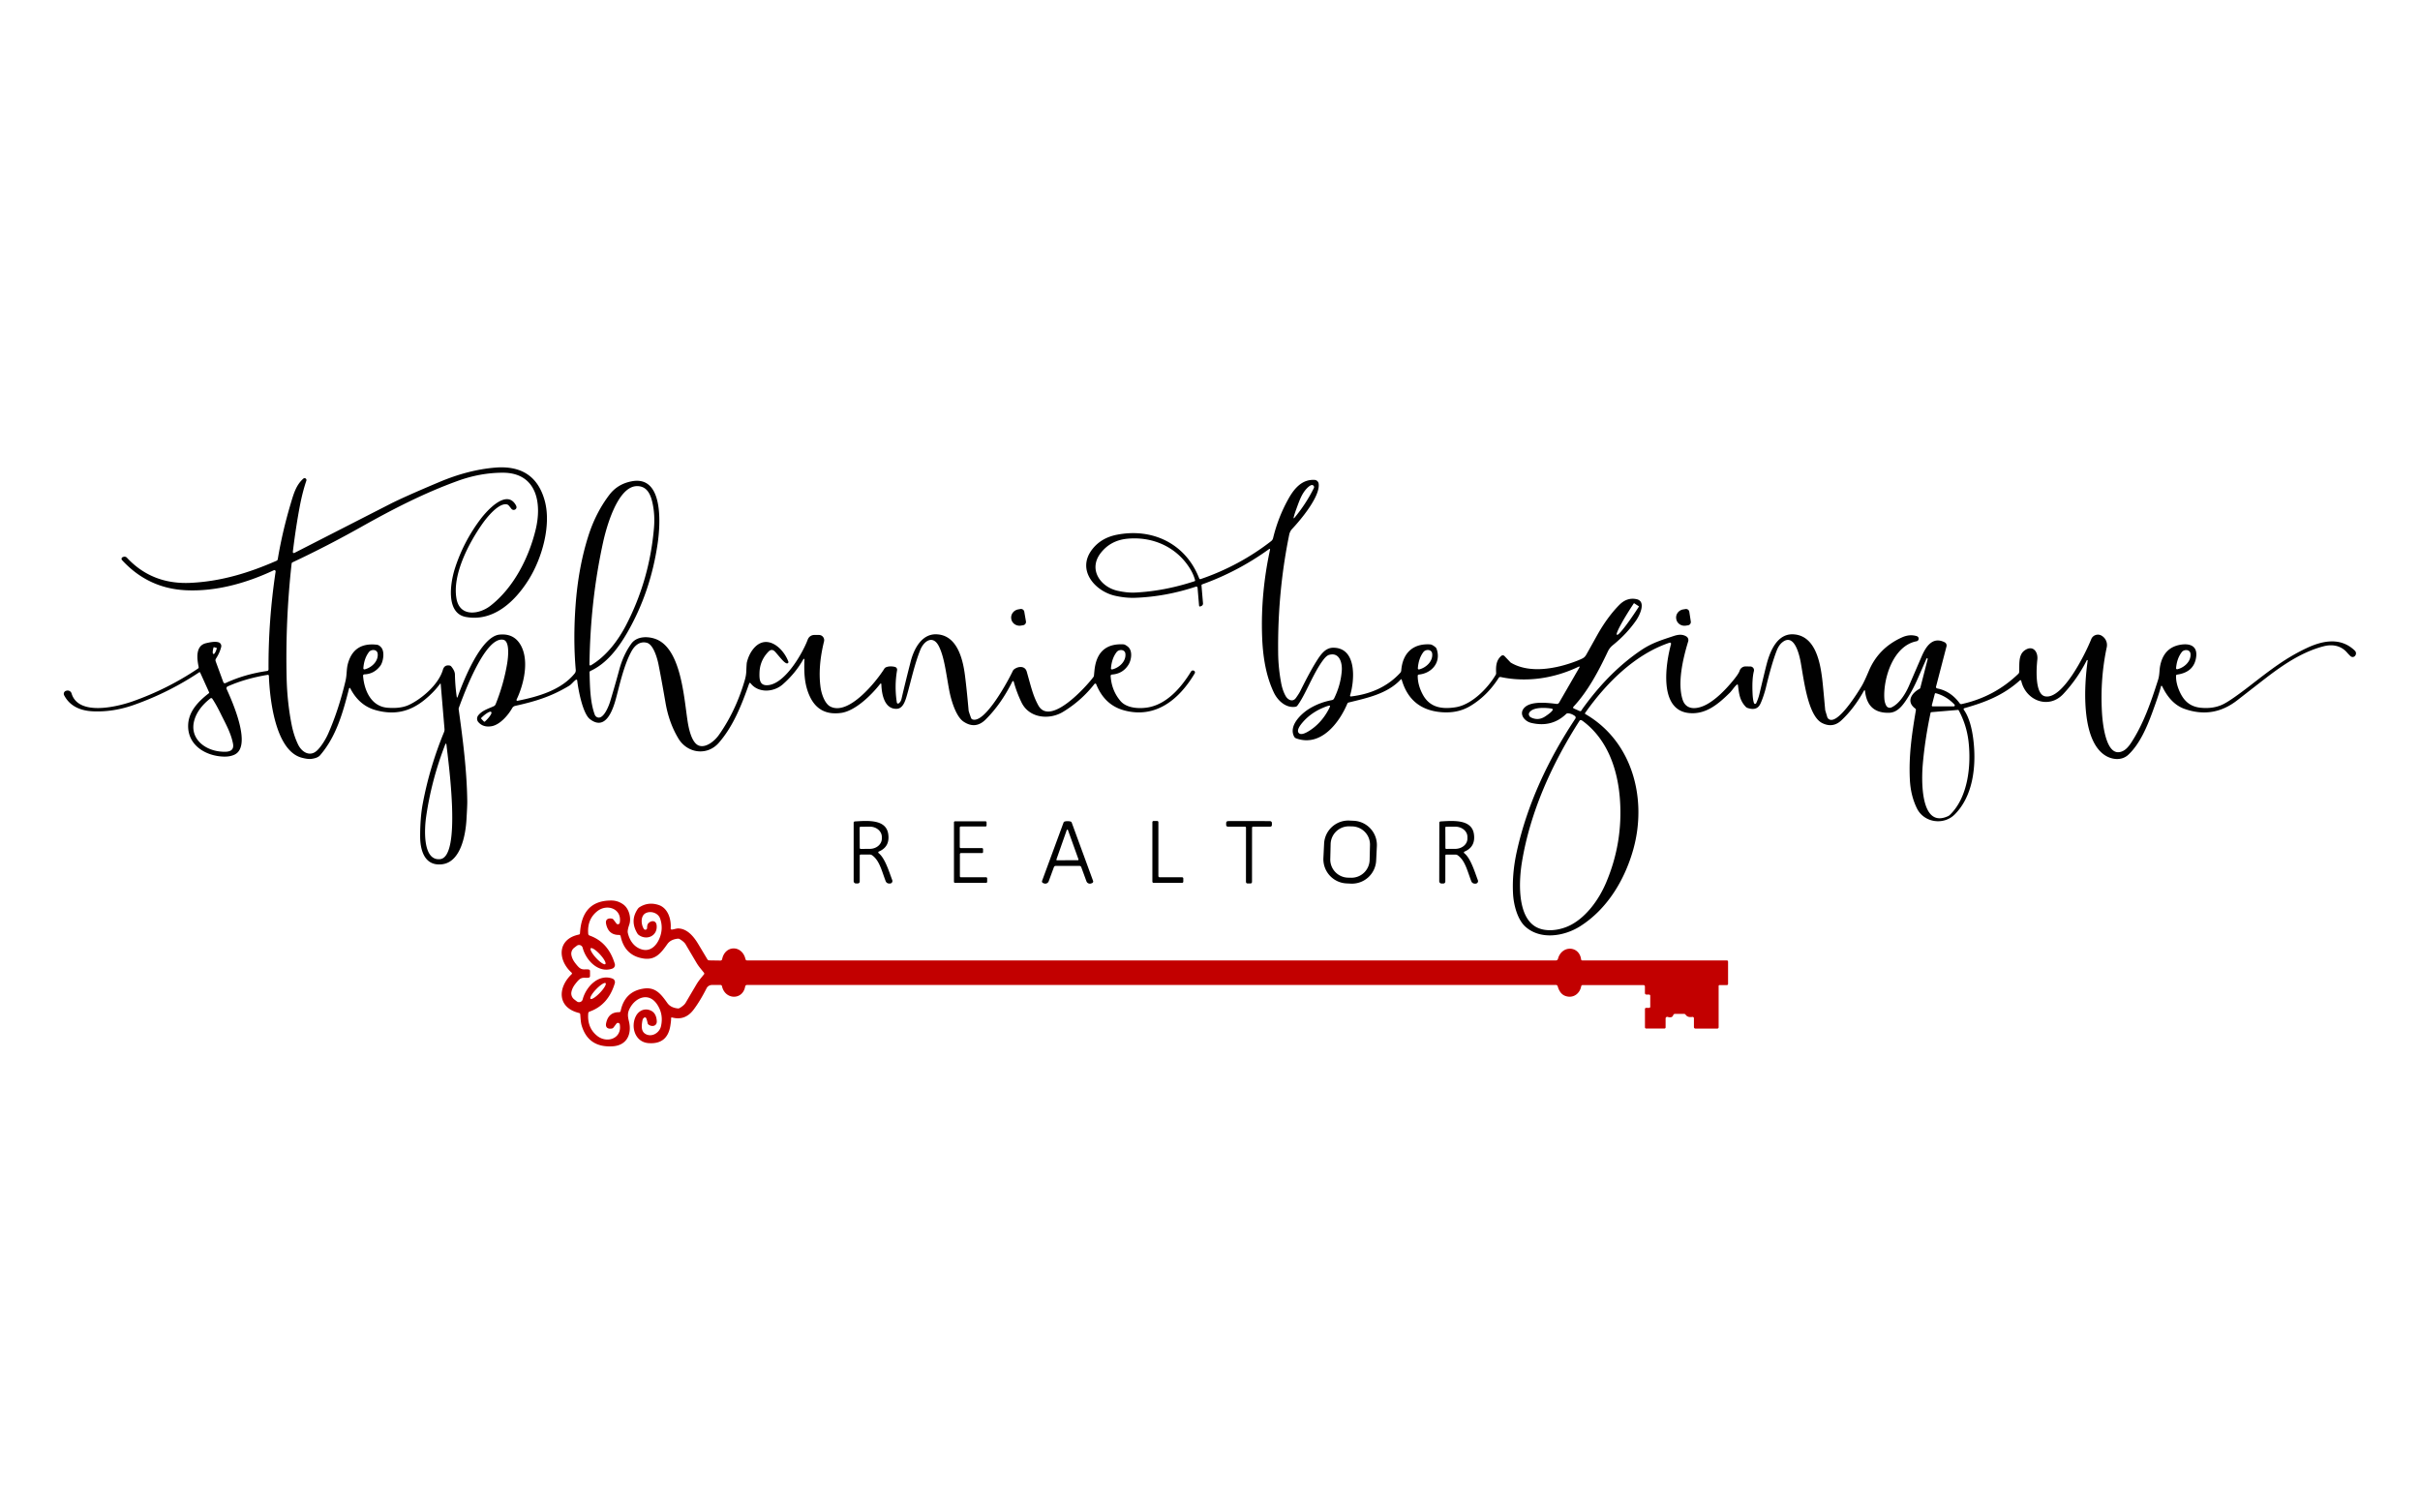 <?xml version="1.0" encoding="UTF-8" standalone="no"?>
<!DOCTYPE svg PUBLIC "-//W3C//DTD SVG 1.1//EN" "http://www.w3.org/Graphics/SVG/1.1/DTD/svg11.dtd">
<svg xmlns="http://www.w3.org/2000/svg" version="1.1" viewBox="0.00 0.00 1280.00 800.00">
<g>
<path fill="#010101" d="
  M 424.95 348.63
  Q 420.77 356.08 414.01 362.00
  C 409.14 366.26 401.01 366.66 396.97 361.36
  A 0.40 0.40 0.0 0 0 396.28 361.47
  C 392.25 372.98 387.82 384.16 380.19 392.90
  C 374.02 399.96 363.55 398.47 358.83 390.63
  Q 353.84 382.35 352.01 371.73
  Q 349.93 359.63 348.30 351.45
  C 347.70 348.42 345.67 340.85 342.07 339.97
  C 338.39 339.06 335.70 341.43 334.00 344.51
  C 329.87 352.02 327.60 362.88 325.78 369.55
  C 324.12 375.62 320.30 386.77 312.03 380.37
  C 308.16 377.37 305.82 364.61 305.30 359.88
  A 0.44 0.44 0.0 0 0 304.64 359.55
  C 303.61 360.15 302.31 361.96 301.03 362.73
  C 291.48 368.48 283.19 370.97 272.46 373.37
  A 2.39 2.35 -81.3 0 0 270.92 374.52
  C 268.84 378.22 264.46 383.37 260.00 384.12
  Q 255.55 384.88 253.00 381.93
  A 2.84 2.76 -46.1 0 1 252.98 378.35
  C 255.06 375.76 258.32 374.84 261.14 373.55
  A 2.02 2.01 -1.3 0 0 262.15 372.50
  Q 266.42 361.88 268.24 351.01
  C 268.71 348.20 269.87 339.12 266.19 338.39
  C 256.52 336.47 245.14 367.78 242.73 374.29
  A 2.11 2.01 52.7 0 0 242.62 375.29
  C 244.91 391.66 246.96 408.05 247.15 423.99
  Q 247.18 425.88 246.73 433.50
  C 246.28 441.21 243.85 456.09 233.68 457.16
  C 224.38 458.15 222.22 449.44 222.23 442.24
  Q 222.24 432.25 223.63 424.94
  Q 227.30 405.57 234.85 387.26
  A 3.60 3.58 -36.3 0 0 235.11 385.60
  L 233.10 361.73
  A 0.17 0.17 0.0 0 0 232.79 361.64
  Q 229.62 366.01 224.79 369.98
  C 216.84 376.54 208.59 378.33 198.76 375.63
  Q 189.97 373.22 185.26 364.05
  A 0.33 0.33 0.0 0 0 184.64 364.12
  C 181.33 377.09 177.84 389.58 169.30 399.49
  Q 168.04 400.95 164.75 401.39
  Q 162.86 401.65 159.58 400.77
  C 145.54 397.00 142.65 369.45 142.22 357.45
  A 0.54 0.53 83.9 0 0 141.60 356.94
  Q 129.82 358.88 120.41 363.07
  A 1.05 1.05 0.0 0 0 119.88 364.46
  C 122.92 371.16 133.43 394.71 124.05 399.15
  Q 121.69 400.27 118.51 400.20
  C 108.90 399.97 99.32 394.27 99.51 383.74
  C 99.65 376.25 105.00 370.93 110.48 366.66
  A 0.40 0.40 0.0 0 0 110.60 366.18
  L 105.89 355.77
  A 0.37 0.37 0.0 0 0 105.34 355.61
  Q 89.43 366.23 71.04 372.78
  Q 60.15 376.66 49.52 376.26
  C 42.95 376.02 37.10 373.80 33.93 367.76
  A 1.66 1.65 69.5 0 1 35.01 365.37
  L 35.31 365.30
  A 2.14 2.14 0.0 0 1 37.85 366.78
  C 41.46 378.87 61.90 373.86 70.01 371.02
  Q 88.45 364.56 104.71 353.63
  A 0.86 0.85 67.3 0 0 105.07 352.74
  C 104.13 348.30 103.34 341.53 108.95 340.21
  C 110.96 339.74 113.70 339.14 115.61 339.74
  A 2.07 2.06 -74.3 0 1 116.99 342.21
  Q 116.20 345.35 114.23 348.37
  A 1.58 1.58 0.0 0 0 114.07 349.77
  L 118.13 360.83
  A 0.86 0.85 -22.2 0 0 119.29 361.31
  Q 129.36 356.60 141.33 354.89
  A 0.82 0.82 0.0 0 0 142.03 354.08
  Q 141.88 328.34 145.78 302.35
  A 0.68 0.68 0.0 0 0 144.81 301.63
  C 130.41 308.42 114.13 313.00 98.15 312.19
  Q 78.25 311.18 64.54 296.25
  A 0.97 0.97 0.0 0 1 64.93 294.68
  L 65.26 294.55
  A 1.75 1.74 -31.5 0 1 67.14 295.00
  Q 80.42 309.24 100.75 308.29
  C 117.13 307.52 131.89 302.90 146.30 296.59
  A 1.06 1.03 83.8 0 0 146.91 295.81
  Q 149.28 281.52 153.67 266.70
  C 155.36 261.02 156.58 256.63 160.42 253.18
  A 1.00 1.00 0.0 0 1 162.04 254.25
  Q 160.01 260.19 158.56 267.82
  Q 156.47 278.83 154.89 291.89
  A 0.56 0.56 0.0 0 0 155.70 292.46
  Q 158.09 291.25 206.15 266.67
  Q 213.83 262.75 232.59 254.87
  Q 247.70 248.53 261.81 247.34
  Q 282.84 245.58 288.12 264.84
  C 291.65 277.69 286.80 295.04 279.71 306.46
  C 272.34 318.33 260.84 328.97 246.42 326.33
  C 235.69 324.37 238.17 308.36 240.57 300.81
  Q 245.08 286.64 254.13 274.62
  C 257.28 270.44 267.85 258.37 272.82 267.15
  Q 273.52 268.38 272.88 269.16
  A 1.54 1.53 45.8 0 1 270.49 269.12
  Q 269.71 268.11 269.14 267.44
  A 1.93 1.93 0.0 0 0 267.94 266.76
  C 263.56 266.08 257.40 273.84 255.20 276.96
  C 248.07 287.09 239.06 304.01 241.48 316.82
  C 243.30 326.48 253.50 325.00 259.42 320.40
  C 271.65 310.89 279.70 295.11 283.33 280.10
  C 286.76 265.93 283.84 249.94 265.75 250.03
  Q 253.94 250.08 242.11 254.36
  C 223.85 260.97 207.28 269.59 191.01 278.73
  Q 172.74 288.99 154.75 297.42
  A 0.91 0.89 81.2 0 0 154.24 298.13
  Q 150.89 328.46 151.61 358.74
  Q 151.92 371.42 154.24 383.26
  Q 155.40 389.13 157.68 393.83
  C 159.61 397.81 163.99 400.62 167.85 396.82
  C 170.03 394.68 172.31 390.95 173.60 388.02
  Q 179.08 375.59 182.73 360.23
  C 183.59 356.59 183.15 353.98 184.11 350.69
  Q 187.33 339.62 199.35 341.02
  Q 200.52 341.16 201.63 342.44
  C 203.70 344.85 202.60 350.27 201.17 352.16
  Q 197.86 356.52 192.71 356.69
  A 0.70 0.69 -3.2 0 0 192.04 357.43
  C 192.58 364.96 196.20 373.63 204.92 374.34
  Q 211.92 374.91 216.35 372.82
  C 222.95 369.71 231.94 362.18 234.26 354.27
  Q 235.05 351.55 237.80 352.02
  A 1.47 1.45 -14.4 0 1 238.71 352.55
  Q 240.58 354.83 240.62 356.71
  Q 240.75 362.94 241.61 368.75
  A 0.20 0.20 0.0 0 0 242.00 368.79
  C 244.90 360.63 254.25 336.62 264.22 335.66
  Q 271.69 334.94 275.26 340.97
  C 280.04 349.03 277.22 361.70 273.23 370.04
  A 0.45 0.44 7.4 0 0 273.72 370.67
  C 284.67 368.48 296.78 365.05 303.96 356.22
  A 2.63 2.62 62.0 0 0 304.53 354.35
  Q 303.11 338.18 304.45 319.99
  Q 305.92 300.05 311.19 283.48
  Q 315.10 271.18 322.35 261.67
  Q 326.74 255.93 334.26 254.55
  C 351.35 251.42 349.22 278.09 347.84 287.53
  Q 344.07 313.27 331.81 334.54
  C 327.02 342.85 320.84 351.00 312.28 354.90
  A 0.80 0.80 0.0 0 0 311.82 355.64
  C 312.05 363.16 312.11 371.27 314.57 377.97
  A 2.41 2.24 77.9 0 0 316.83 379.55
  C 319.66 379.40 322.02 373.38 322.75 370.96
  Q 325.51 361.80 327.53 354.27
  Q 329.68 346.29 333.92 340.45
  C 336.82 336.45 342.57 336.50 346.61 337.93
  C 360.05 342.69 361.69 368.11 363.63 381.10
  C 364.20 384.98 365.76 393.03 369.72 394.39
  C 373.47 395.69 378.01 391.88 380.19 388.81
  Q 389.19 376.10 393.96 359.66
  Q 394.65 357.29 394.73 355.11
  Q 394.89 350.97 395.02 350.43
  Q 395.94 346.66 397.88 343.96
  C 404.72 334.45 414.10 342.21 416.98 349.95
  A 0.71 0.70 79.9 0 1 416.32 350.90
  C 414.96 350.89 412.74 347.86 410.12 344.88
  Q 408.29 342.79 406.44 344.70
  Q 401.92 349.35 401.72 355.80
  C 401.60 359.55 401.81 363.00 406.63 362.36
  C 415.49 361.19 424.56 345.48 427.25 338.25
  A 3.68 3.68 0.0 0 1 430.70 335.85
  L 433.17 335.85
  A 2.76 2.76 0.0 0 1 435.85 339.27
  Q 432.50 352.87 434.04 363.72
  C 434.50 366.95 436.20 372.13 439.11 373.67
  C 448.77 378.81 463.46 360.54 467.73 353.72
  A 1.99 1.99 0.0 0 1 468.74 352.89
  Q 470.71 352.15 473.32 352.74
  A 1.54 1.53 11.5 0 1 474.49 354.50
  Q 473.01 362.97 474.37 371.60
  A 0.63 0.62 67.6 0 0 475.36 372.02
  Q 476.49 371.20 476.86 369.56
  Q 478.60 361.96 481.67 349.94
  C 483.34 343.44 487.36 335.29 495.21 335.50
  C 506.14 335.79 509.23 348.38 510.35 356.89
  Q 511.26 363.80 512.33 375.81
  Q 512.38 376.40 513.63 379.78
  A 1.27 1.24 0.2 0 0 514.39 380.53
  C 520.98 382.85 533.40 359.83 535.70 354.87
  A 2.31 2.25 83.7 0 1 536.31 354.09
  C 538.50 352.32 542.15 352.04 543.07 355.25
  C 545.35 363.24 546.35 367.95 549.19 373.09
  C 555.43 384.36 574.48 363.26 578.30 358.14
  A 1.72 1.69 66.2 0 0 578.63 357.26
  Q 578.91 354.25 579.05 353.30
  Q 581.02 340.10 594.26 340.82
  Q 595.06 340.87 596.49 341.98
  C 599.23 344.13 598.47 349.04 596.86 351.62
  Q 593.89 356.37 588.13 356.79
  A 0.74 0.73 -3.9 0 0 587.44 357.57
  Q 587.96 365.27 592.64 370.77
  C 595.85 374.55 602.29 374.98 607.03 374.20
  C 617.18 372.54 624.86 363.56 629.98 355.17
  A 1.15 1.14 28.1 0 1 631.43 354.73
  L 631.48 354.75
  A 1.00 0.99 -62.4 0 1 631.92 356.16
  C 623.74 369.95 611.19 380.31 594.45 375.70
  Q 584.19 372.87 579.82 361.91
  A 0.55 0.54 -36.9 0 0 578.88 361.78
  Q 572.00 370.61 562.28 376.52
  C 555.08 380.90 544.43 379.94 540.35 371.62
  Q 537.74 366.28 536.19 360.55
  A 0.39 0.39 0.0 0 0 535.46 360.47
  Q 529.56 372.37 521.36 380.54
  Q 515.96 385.93 509.64 381.69
  C 505.54 378.93 502.97 370.13 501.97 364.60
  C 500.23 354.97 499.38 347.53 496.68 342.00
  C 493.56 335.61 488.69 338.95 486.76 343.77
  C 483.74 351.31 482.03 359.47 479.82 367.31
  C 479.03 370.11 477.81 374.69 474.47 374.90
  C 467.80 375.30 466.29 367.11 466.18 361.88
  A 0.33 0.33 0.0 0 0 465.59 361.68
  C 461.01 367.55 452.45 376.03 444.90 377.08
  Q 433.21 378.70 428.37 368.44
  C 425.27 361.88 425.27 355.10 425.49 348.78
  A 0.29 0.29 0.0 0 0 424.95 348.63
  Z
  M 311.78 351.52
  A 0.47 0.47 0.0 0 0 312.49 351.93
  C 320.68 347.15 326.93 338.78 331.15 330.65
  Q 343.55 306.77 345.90 279.27
  Q 346.49 272.38 345.15 266.16
  C 344.19 261.73 342.40 257.28 337.23 257.12
  C 326.68 256.80 320.65 279.21 318.96 286.98
  C 314.33 308.19 312.10 329.30 311.78 351.52
  Z
  M 114.54 342.70
  L 113.19 342.32
  A 0.19 0.19 0.0 0 0 112.96 342.45
  L 112.91 342.62
  A 3.15 0.81 -74.0 0 0 112.82 345.87
  L 112.97 345.91
  A 3.15 0.81 -74.0 0 0 114.62 343.11
  L 114.67 342.94
  A 0.19 0.19 0.0 0 0 114.54 342.70
  Z
  M 588.30 354.07
  C 591.88 353.22 595.63 349.93 595.26 345.85
  C 595.04 343.36 591.83 343.35 590.64 344.88
  Q 588.03 348.25 587.62 353.49
  A 0.55 0.55 0.0 0 0 588.30 354.07
  Z
  M 192.87 354.05
  C 196.43 353.18 200.16 349.88 199.77 345.82
  C 199.54 343.33 196.34 343.34 195.16 344.87
  Q 192.57 348.24 192.19 353.47
  A 0.55 0.55 0.0 0 0 192.87 354.05
  Z
  M 111.29 369.40
  Q 104.76 374.53 102.89 380.60
  C 99.95 390.11 107.76 396.68 116.56 397.51
  C 119.86 397.82 124.15 397.94 123.22 393.24
  C 122.10 387.60 119.42 382.96 116.71 377.45
  Q 114.27 372.50 112.28 369.55
  A 0.68 0.68 0.0 0 0 111.29 369.40
  Z
  M 254.61 380.24
  L 255.91 381.61
  A 0.43 0.43 0.0 0 0 256.51 381.62
  L 256.72 381.43
  A 5.55 1.27 -43.5 0 0 259.87 376.69
  L 259.73 376.54
  A 5.55 1.27 -43.5 0 0 254.83 379.44
  L 254.63 379.63
  A 0.43 0.43 0.0 0 0 254.61 380.24
  Z
  M 235.59 393.54
  Q 228.17 412.52 225.35 432.35
  C 224.60 437.62 223.26 455.42 232.78 454.43
  C 244.30 453.22 237.00 401.95 236.11 393.61
  A 0.27 0.27 0.0 0 0 235.59 393.54
  Z"
/>
<path fill="#010101" d="
  M 1018.99 348.31
  Q 1018.99 348.32 1014.37 358.88
  Q 1011.25 366.01 1007.65 371.15
  C 1005.57 374.13 1002.99 376.90 999.21 377.01
  Q 987.64 377.33 986.46 365.35
  A 0.28 0.28 0.0 0 0 985.94 365.25
  Q 980.73 374.68 973.97 381.01
  Q 969.45 385.24 963.83 382.47
  C 956.35 378.78 954.20 360.17 952.48 350.53
  C 951.71 346.17 948.99 334.51 942.58 339.84
  Q 940.84 341.28 939.71 344.22
  Q 937.06 351.09 934.02 363.75
  C 933.44 366.19 931.92 370.85 930.84 372.77
  Q 928.97 376.08 924.25 374.43
  A 2.31 2.25 -11.4 0 1 923.40 373.88
  C 920.13 370.49 919.80 366.82 919.24 362.33
  A 0.33 0.33 0.0 0 0 918.72 362.10
  C 917.51 362.99 916.07 365.32 914.91 366.45
  C 908.97 372.25 902.35 378.07 893.34 377.15
  C 877.13 375.52 881.07 350.85 883.85 340.67
  A 0.60 0.60 0.0 0 0 883.08 339.94
  C 864.72 346.07 849.35 361.53 838.39 377.15
  A 0.36 0.36 0.0 0 0 838.51 377.67
  C 863.42 392.04 871.38 422.41 863.90 449.24
  C 859.41 465.31 850.15 480.85 835.73 489.96
  C 827.30 495.28 814.66 497.32 806.70 490.04
  C 802.68 486.36 800.61 478.75 800.29 472.78
  Q 799.71 461.90 802.30 450.27
  C 807.91 425.08 819.00 401.57 833.24 380.11
  A 1.05 1.03 34.6 0 0 832.97 378.69
  Q 831.11 377.37 829.32 377.29
  A 1.31 1.31 0.0 0 0 828.37 377.65
  Q 820.74 384.95 809.89 382.36
  C 806.13 381.47 803.02 377.29 806.58 374.04
  C 810.20 370.75 818.54 371.72 823.32 372.32
  A 1.32 1.32 0.0 0 0 824.63 371.67
  L 835.46 352.92
  A 0.26 0.25 -87.9 0 0 835.13 352.56
  C 822.36 358.75 807.66 361.07 793.75 358.10
  A 1.00 0.99 -67.8 0 0 792.71 358.54
  Q 786.55 368.18 777.51 373.53
  Q 770.99 377.38 762.45 376.70
  Q 745.96 375.39 741.39 359.47
  A 0.27 0.27 0.0 0 0 740.93 359.36
  C 733.77 367.05 723.01 369.18 713.29 371.59
  A 0.98 0.97 -85.3 0 0 712.65 372.14
  C 708.34 382.43 698.51 395.28 685.53 390.53
  A 1.94 1.91 -3.8 0 1 684.53 389.67
  C 681.44 383.95 688.07 377.57 692.61 374.80
  Q 697.96 371.53 704.51 370.30
  A 1.59 1.59 0.0 0 0 705.63 369.45
  Q 709.13 362.36 709.70 354.77
  C 710.03 350.48 708.38 344.78 702.91 346.41
  Q 701.50 346.84 699.64 349.39
  C 694.34 356.64 690.50 367.50 686.22 373.22
  A 1.54 1.52 13.4 0 1 685.23 373.82
  C 680.15 374.67 675.80 370.58 673.74 366.24
  C 669.31 356.85 667.88 346.33 667.55 336.25
  Q 666.81 313.50 671.77 290.68
  A 0.30 0.29 77.9 0 0 671.31 290.38
  Q 654.82 302.29 635.89 309.08
  A 0.58 0.58 0.0 0 0 635.50 309.68
  L 636.30 319.12
  A 1.42 1.42 0.0 0 1 635.37 320.57
  L 634.85 320.77
  A 0.47 0.47 0.0 0 1 634.22 320.36
  L 633.42 310.88
  A 0.67 0.67 0.0 0 0 632.54 310.30
  Q 616.64 315.59 600.50 316.19
  Q 595.42 316.38 589.84 315.13
  C 579.15 312.75 569.19 301.43 577.78 290.46
  Q 582.49 284.45 590.80 282.83
  C 609.89 279.11 627.35 287.85 634.30 305.96
  A 0.58 0.58 0.0 0 0 635.03 306.30
  Q 655.54 299.28 672.33 286.23
  A 2.91 2.88 78.2 0 0 673.37 284.62
  Q 676.09 273.40 681.61 263.63
  C 684.64 258.26 688.79 253.43 695.34 253.84
  A 2.29 2.28 87.5 0 1 697.46 255.79
  C 698.45 262.39 688.14 274.77 683.50 279.70
  A 6.39 6.35 72.4 0 0 681.90 282.80
  Q 675.67 313.29 676.05 345.50
  Q 676.14 353.24 677.62 361.17
  Q 678.37 365.24 680.03 368.18
  C 681.12 370.11 683.70 371.61 685.46 369.15
  Q 687.08 366.89 687.77 365.49
  Q 692.77 355.44 696.00 350.26
  C 698.30 346.56 700.82 342.58 705.22 342.60
  C 717.87 342.64 716.48 360.07 714.09 367.84
  A 0.42 0.41 -84.4 0 0 714.53 368.38
  C 724.70 367.20 733.75 363.35 740.59 355.91
  A 2.22 2.20 -21.8 0 0 741.16 354.60
  C 741.87 345.63 747.18 340.26 756.42 340.84
  Q 757.58 340.92 759.26 342.35
  A 2.02 2.00 -79.6 0 1 759.85 343.21
  C 762.38 350.26 757.37 356.14 750.43 356.80
  A 0.63 0.62 -3.1 0 0 749.87 357.42
  Q 749.85 362.28 752.47 367.24
  C 756.14 374.18 762.47 375.23 769.85 374.10
  C 778.38 372.78 786.85 364.14 791.09 356.98
  A 1.83 1.81 -31.1 0 0 791.34 355.99
  C 791.18 352.53 791.30 349.33 794.04 346.93
  A 1.25 1.25 0.0 0 1 795.76 347.01
  L 798.93 350.34
  A 0.87 0.86 82.5 0 0 799.16 350.52
  C 809.01 356.39 823.16 353.75 833.71 349.69
  Q 836.97 348.43 837.74 347.81
  A 5.08 4.93 87.7 0 0 838.84 346.58
  Q 839.26 345.91 844.57 336.35
  Q 850.04 326.51 856.45 320.00
  Q 860.54 315.84 865.59 316.92
  C 870.91 318.05 867.26 325.47 865.39 328.16
  Q 860.37 335.38 853.01 341.30
  A 9.30 9.25 83.4 0 0 850.45 344.55
  C 845.48 355.06 839.86 365.67 832.21 373.85
  A 0.54 0.54 0.0 0 0 832.39 374.72
  L 835.54 376.10
  A 0.72 0.72 0.0 0 0 836.47 375.77
  Q 836.75 375.22 838.98 372.24
  Q 852.19 354.62 867.94 343.96
  C 873.76 340.03 878.85 338.54 885.18 336.43
  C 887.69 335.59 889.87 335.38 891.92 336.62
  A 2.29 2.29 0.0 0 1 892.93 339.25
  C 890.15 348.34 887.16 361.13 889.95 369.98
  C 891.97 376.40 898.70 374.90 903.12 372.36
  Q 909.42 368.75 916.59 360.07
  Q 919.61 356.41 920.13 354.79
  A 3.31 3.30 -80.6 0 1 923.33 352.49
  L 925.81 352.53
  A 1.96 1.96 0.0 0 1 927.68 354.97
  Q 926.59 359.24 927.00 367.24
  Q 927.15 370.16 927.72 371.86
  A 0.64 0.64 0.0 0 0 928.91 371.92
  Q 930.05 369.40 930.55 367.28
  Q 933.52 354.77 934.40 351.40
  C 936.23 344.36 940.07 334.95 948.71 335.52
  C 960.23 336.29 962.74 350.33 963.83 359.24
  Q 964.21 362.35 965.37 375.31
  A 3.33 2.82 -60.9 0 0 965.51 376.02
  L 966.51 379.34
  A 1.65 1.62 17.8 0 0 966.79 379.87
  C 971.12 385.12 982.82 366.03 984.81 362.67
  Q 986.08 360.53 988.47 354.87
  Q 993.62 342.67 1006.09 337.10
  Q 1010.12 335.30 1013.87 336.49
  A 1.39 1.39 0.0 0 1 1013.71 339.18
  C 1001.34 341.56 996.07 358.84 996.67 369.36
  Q 996.80 371.65 997.71 373.29
  A 2.10 2.10 0.0 0 0 1000.40 374.18
  C 1004.61 372.30 1007.92 366.89 1009.73 362.69
  Q 1014.63 351.32 1016.50 347.01
  C 1018.67 342.02 1022.18 336.53 1028.54 339.70
  A 1.93 1.93 0.0 0 1 1029.55 341.92
  L 1024.02 363.18
  A 0.78 0.78 0.0 0 0 1024.63 364.14
  Q 1031.76 365.49 1036.57 372.05
  A 0.95 0.94 -24.1 0 0 1037.53 372.41
  Q 1054.84 368.64 1067.55 356.40
  A 1.50 1.48 -21.0 0 0 1068.00 355.41
  C 1068.18 351.24 1067.50 346.43 1070.86 344.03
  C 1075.15 340.97 1078.07 344.64 1077.60 348.89
  C 1077.16 352.79 1076.06 367.26 1081.76 368.32
  C 1091.17 370.08 1103.26 345.25 1106.10 338.09
  A 3.81 3.80 -64.1 0 1 1111.55 336.20
  L 1111.57 336.22
  A 5.74 5.73 21.1 0 1 1114.31 342.38
  Q 1110.82 358.79 1111.75 376.27
  C 1111.98 380.60 1113.46 401.96 1122.95 397.19
  Q 1125.05 396.14 1127.08 393.07
  C 1133.65 383.15 1137.67 371.49 1141.41 359.77
  C 1142.33 356.88 1142.07 354.80 1142.54 352.30
  Q 1144.44 342.34 1153.62 340.97
  C 1158.47 340.24 1162.28 341.79 1161.63 347.30
  Q 1160.65 355.54 1151.48 356.83
  A 0.59 0.58 -3.0 0 0 1150.98 357.38
  Q 1150.82 361.53 1153.14 366.38
  C 1155.43 371.15 1158.78 373.85 1164.10 374.36
  Q 1170.98 375.02 1176.18 372.35
  Q 1180.37 370.19 1190.00 362.74
  C 1201.09 354.16 1208.88 348.06 1220.04 342.80
  C 1228.51 338.80 1238.06 336.90 1245.54 344.16
  A 1.98 1.97 40.3 0 1 1245.76 346.76
  L 1245.69 346.85
  A 1.63 1.63 0.0 0 1 1243.32 347.12
  Q 1242.54 346.45 1241.40 345.14
  C 1238.27 341.52 1233.75 340.62 1229.05 341.83
  C 1218.51 344.55 1209.06 350.65 1200.40 357.17
  Q 1198.27 358.77 1183.34 370.40
  Q 1170.59 380.32 1155.42 374.94
  Q 1148.07 372.33 1143.60 362.94
  A 0.33 0.32 38.3 0 0 1142.99 363.01
  Q 1142.19 366.51 1138.44 376.76
  C 1135.57 384.57 1131.74 393.60 1125.72 399.21
  C 1122.06 402.62 1116.54 401.85 1112.73 399.05
  C 1100.70 390.23 1102.35 362.42 1104.23 349.42
  A 0.26 0.26 0.0 0 0 1103.74 349.26
  Q 1098.80 359.06 1091.33 367.07
  C 1083.56 375.39 1071.40 370.51 1069.09 360.12
  A 0.44 0.44 0.0 0 0 1068.37 359.88
  C 1059.64 367.73 1050.17 371.42 1038.99 374.59
  A 0.53 0.52 64.4 0 0 1038.71 375.40
  Q 1042.68 380.97 1043.90 392.53
  C 1045.28 405.67 1043.52 421.22 1033.86 430.82
  C 1028.02 436.63 1017.66 435.18 1013.91 427.57
  Q 1010.57 420.78 1010.17 412.23
  C 1009.58 399.73 1011.14 388.78 1013.36 375.66
  A 0.94 0.93 -67.4 0 0 1012.99 374.74
  C 1008.17 371.17 1010.95 366.70 1015.29 364.33
  A 0.86 0.85 82.9 0 0 1015.71 363.78
  L 1019.60 348.61
  A 0.35 0.35 0.0 0 0 1018.99 348.31
  Z
  M 684.53 274.05
  Q 690.76 266.57 694.94 258.14
  A 1.11 1.11 0.0 0 0 693.72 256.57
  Q 692.83 256.76 691.50 258.05
  C 688.50 260.99 687.21 265.03 685.63 269.32
  Q 684.59 272.16 684.22 273.89
  A 0.18 0.18 0.0 0 0 684.53 274.05
  Z
  M 632.12 306.95
  Q 631.35 304.01 629.72 301.26
  C 622.71 289.48 609.95 283.70 596.44 284.93
  Q 587.33 285.76 582.08 292.66
  C 575.52 301.29 582.17 310.47 591.05 312.46
  Q 596.28 313.63 600.50 313.42
  Q 616.08 312.62 631.88 307.40
  A 0.39 0.37 74.0 0 0 632.12 306.95
  Z
  M 866.76 320.64
  L 864.41 319.11
  A 0.20 0.20 0.0 0 0 864.14 319.17
  L 863.24 320.54
  A 17.08 1.52 -56.9 0 0 855.19 335.68
  L 855.32 335.77
  A 17.08 1.52 -56.9 0 0 865.92 322.29
  L 866.82 320.92
  A 0.20 0.20 0.0 0 0 866.76 320.64
  Z
  M 750.63 354.07
  C 754.20 353.20 757.93 349.88 757.53 345.80
  C 757.29 343.31 754.08 343.32 752.90 344.86
  Q 750.31 348.25 749.94 353.50
  A 0.55 0.55 0.0 0 0 750.63 354.07
  Z
  M 1151.65 353.98
  C 1155.21 353.16 1158.96 349.92 1158.62 345.86
  C 1158.42 343.39 1155.24 343.36 1154.04 344.87
  Q 1151.43 348.19 1150.98 353.40
  A 0.55 0.55 0.0 0 0 1151.65 353.98
  Z
  M 1033.79 372.69
  Q 1029.57 368.20 1023.93 366.67
  A 0.46 0.46 0.0 0 0 1023.37 366.99
  L 1021.80 373.03
  A 0.48 0.48 0.0 0 0 1022.26 373.63
  L 1033.38 373.63
  A 0.56 0.56 0.0 0 0 1033.79 372.69
  Z
  M 686.93 387.68
  Q 688.26 389.21 692.42 386.60
  Q 698.95 382.52 702.90 374.95
  Q 703.64 373.53 703.43 373.29
  Q 703.23 373.06 701.72 373.60
  Q 693.68 376.47 688.74 382.38
  Q 685.60 386.15 686.93 387.68
  Z
  M 820.81 374.82
  C 817.87 374.30 810.78 373.79 808.87 376.95
  A 1.95 1.72 28.0 0 0 809.83 379.50
  Q 813.65 381.34 817.24 378.98
  Q 820.60 376.76 821.20 375.62
  A 0.55 0.55 0.0 0 0 820.81 374.82
  Z
  M 1021.13 377.03
  Q 1018.12 391.25 1016.99 404.49
  C 1016.39 411.54 1015.35 438.49 1030.28 431.73
  A 3.90 3.78 -78.2 0 0 1031.36 431.00
  C 1041.01 421.66 1042.62 404.93 1041.24 392.47
  Q 1040.25 383.53 1036.00 375.71
  A 0.39 0.38 73.5 0 0 1035.63 375.50
  L 1021.51 376.69
  A 0.43 0.42 2.7 0 0 1021.13 377.03
  Z
  M 836.26 380.89
  A 0.74 0.73 22.8 0 0 835.47 381.21
  C 820.78 404.08 809.26 429.79 804.97 456.13
  C 803.44 465.56 802.51 482.93 811.08 489.41
  C 816.62 493.60 825.40 492.18 831.10 489.10
  C 839.28 484.70 845.74 475.72 849.47 466.95
  Q 858.54 445.63 856.80 422.51
  C 855.61 406.72 850.12 390.99 837.20 381.39
  Q 836.63 380.97 836.26 380.89
  Z"
/>
<path fill="#010101" d="
  M 542.65 328.66
  A 1.76 1.76 0.0 0 1 541.21 330.69
  L 540.08 330.89
  A 4.51 4.30 -9.8 0 1 534.90 327.42
  L 534.89 327.32
  A 4.51 4.30 -9.8 0 1 538.60 322.32
  L 539.73 322.12
  A 1.76 1.76 0.0 0 1 541.77 323.56
  L 542.65 328.66
  Z"
/>
<path fill="#010101" d="
  M 894.31 328.74
  A 1.75 1.75 0.0 0 1 892.85 330.74
  L 891.67 330.92
  A 4.45 4.28 -8.8 0 1 886.61 327.38
  L 886.59 327.24
  A 4.45 4.28 -8.8 0 1 890.34 322.33
  L 891.52 322.14
  A 1.75 1.75 0.0 0 1 893.52 323.60
  L 894.31 328.74
  Z"
/>
<path fill="#010101" d="
  M 625.88 464.66
  L 625.88 466.32
  A 0.65 0.65 0.0 0 1 625.23 466.97
  L 610.17 466.97
  A 0.65 0.65 0.0 0 1 609.52 466.32
  L 609.52 434.88
  A 0.65 0.65 0.0 0 1 610.17 434.23
  L 612.05 434.23
  A 0.65 0.65 0.0 0 1 612.70 434.88
  L 612.70 463.36
  A 0.65 0.65 0.0 0 0 613.35 464.01
  L 625.23 464.01
  A 0.65 0.65 0.0 0 1 625.88 464.66
  Z"
/>
<path fill="#010101" d="
  M 727.888 455.178
  A 12.84 12.84 0.0 0 1 714.436 467.375
  L 712.178 467.265
  A 12.84 12.84 0.0 0 1 699.981 453.813
  L 700.352 446.222
  A 12.84 12.84 0.0 0 1 713.804 434.025
  L 716.062 434.135
  A 12.84 12.84 0.0 0 1 728.259 447.587
  L 727.888 455.178
  Z
  M 724.624 446.966
  A 9.62 9.62 0.0 0 0 715.242 437.113
  L 713.662 437.075
  A 9.62 9.62 0.0 0 0 703.81 446.457
  L 703.616 454.375
  A 9.62 9.62 0.0 0 0 712.998 464.227
  L 714.578 464.265
  A 9.62 9.62 0.0 0 0 724.43 454.883
  L 724.624 446.966
  Z"
/>
<path fill="#010101" d="
  M 464.72 451.24
  C 468.16 453.92 470.34 461.36 471.94 465.54
  A 1.32 1.32 0.0 0 1 470.71 467.33
  L 470.28 467.33
  A 1.95 1.95 0.0 0 1 468.46 466.08
  C 466.25 460.27 465.18 455.23 461.36 452.42
  A 2.23 2.14 62.1 0 0 460.08 452.00
  L 455.23 452.00
  A 0.51 0.50 -90.0 0 0 454.73 452.51
  L 454.73 466.25
  A 1.04 1.04 0.0 0 1 453.69 467.29
  L 452.74 467.29
  A 1.22 1.22 0.0 0 1 451.52 466.07
  L 451.52 435.15
  A 0.67 0.67 0.0 0 1 452.16 434.48
  C 459.11 434.05 468.75 433.27 469.83 441.27
  Q 470.74 447.92 464.83 450.41
  A 0.49 0.49 0.0 0 0 464.72 451.24
  Z
  M 454.68 437.81
  L 454.74 448.49
  A 0.53 0.53 0.0 0 0 455.27 449.02
  L 460.11 448.99
  A 6.35 5.45 -0.3 0 0 466.43 443.51
  L 466.43 442.67
  A 6.35 5.45 -0.3 0 0 460.05 437.25
  L 455.21 437.28
  A 0.53 0.53 0.0 0 0 454.68 437.81
  Z"
/>
<path fill="#010101" d="
  M 505.13 434.41
  L 521.26 434.41
  A 0.56 0.56 0.0 0 1 521.82 434.97
  L 521.82 436.60
  A 0.56 0.56 0.0 0 1 521.26 437.16
  L 508.20 437.16
  A 0.56 0.56 0.0 0 0 507.64 437.72
  L 507.64 448.03
  A 0.56 0.56 0.0 0 0 508.20 448.59
  L 519.41 448.59
  A 0.56 0.56 0.0 0 1 519.97 449.15
  L 519.97 450.66
  A 0.56 0.56 0.0 0 1 519.41 451.22
  L 508.27 451.22
  A 0.56 0.56 0.0 0 0 507.71 451.78
  L 507.71 463.46
  A 0.56 0.56 0.0 0 0 508.27 464.02
  L 521.58 464.02
  A 0.56 0.56 0.0 0 1 522.14 464.58
  L 522.14 466.40
  A 0.56 0.56 0.0 0 1 521.58 466.96
  L 505.13 466.96
  A 0.56 0.56 0.0 0 1 504.57 466.40
  L 504.57 434.97
  A 0.56 0.56 0.0 0 1 505.13 434.41
  Z"
/>
<path fill="#010101" d="
  M 564.69 434.33
  Q 565.51 434.33 566.25 434.54
  A 0.91 0.90 87.5 0 1 566.86 435.10
  L 578.16 465.93
  A 0.93 0.92 -20.1 0 1 577.61 467.11
  L 577.13 467.28
  A 1.93 1.93 0.0 0 1 574.65 466.14
  L 571.91 458.67
  A 1.02 1.01 -9.8 0 0 570.96 458.00
  Q 570.06 458.00 564.67 457.99
  Q 559.29 457.99 558.39 457.99
  A 1.02 1.01 9.8 0 0 557.44 458.66
  L 554.69 466.12
  A 1.93 1.93 0.0 0 1 552.21 467.26
  L 551.73 467.09
  A 0.93 0.92 20.2 0 1 551.18 465.91
  L 562.53 435.10
  A 0.91 0.90 -87.4 0 1 563.13 434.53
  Q 563.88 434.33 564.69 434.33
  Z
  M 558.77 454.59
  A 0.33 0.33 0.0 0 0 559.09 455.03
  L 570.13 454.99
  A 0.33 0.33 0.0 0 0 570.44 454.55
  L 564.86 439.02
  A 0.33 0.33 0.0 0 0 564.24 439.02
  L 558.77 454.59
  Z"
/>
<path fill="#010101" d="
  M 660.64 434.29
  Q 666.43 434.27 671.76 434.32
  A 0.99 0.99 0.0 0 1 672.74 435.31
  L 672.74 436.37
  A 0.89 0.89 0.0 0 1 671.85 437.26
  L 662.77 437.26
  A 0.53 0.53 0.0 0 0 662.24 437.79
  L 662.22 466.43
  A 0.95 0.94 -15.3 0 1 661.75 467.25
  Q 661.69 467.28 660.62 467.28
  Q 659.55 467.28 659.49 467.24
  A 0.95 0.94 15.4 0 1 659.02 466.43
  L 659.04 437.79
  A 0.53 0.53 0.0 0 0 658.52 437.26
  L 649.44 437.24
  A 0.89 0.89 0.0 0 1 648.55 436.35
  L 648.55 435.29
  A 0.99 0.99 0.0 0 1 649.53 434.30
  Q 654.86 434.26 660.64 434.29
  Z"
/>
<path fill="#010101" d="
  M 774.60 450.44
  A 0.49 0.49 0.0 0 0 774.48 451.27
  C 777.92 453.96 780.09 461.40 781.69 465.59
  A 1.32 1.32 0.0 0 1 780.46 467.38
  L 780.03 467.38
  A 1.95 1.95 0.0 0 1 778.21 466.13
  C 776.00 460.31 774.94 455.26 771.12 452.45
  A 2.23 2.14 62.1 0 0 769.84 452.02
  L 764.99 452.02
  A 0.51 0.50 -89.9 0 0 764.48 452.53
  L 764.47 466.28
  A 1.04 1.04 0.0 0 1 763.42 467.32
  L 762.47 467.32
  A 1.22 1.22 0.0 0 1 761.25 466.09
  L 761.30 435.15
  A 0.67 0.67 0.0 0 1 761.94 434.48
  C 768.89 434.06 778.54 433.29 779.61 441.30
  Q 780.51 447.95 774.60 450.44
  Z
  M 764.47 437.72
  L 764.51 448.56
  A 0.45 0.45 0.0 0 0 764.96 449.01
  L 769.71 448.99
  A 6.46 5.37 -0.2 0 0 776.15 443.60
  L 776.15 442.60
  A 6.46 5.37 -0.2 0 0 769.67 437.25
  L 764.92 437.27
  A 0.45 0.45 0.0 0 0 764.47 437.72
  Z"
/>
<path fill="#c20000" d="
  M 869.29 521.03
  L 837.13 521.03
  A 0.81 0.80 5.1 0 0 836.33 521.69
  C 835.57 525.73 831.92 528.27 827.86 526.75
  Q 825.04 525.69 823.90 521.67
  A 0.94 0.93 82.2 0 0 823.00 520.98
  L 395.08 520.98
  A 0.96 0.94 -84.9 0 0 394.15 521.77
  C 392.85 529.17 383.44 528.91 381.87 521.59
  A 0.77 0.76 -6.1 0 0 381.12 520.99
  L 376.56 520.99
  A 3.18 3.16 13.4 0 0 373.73 522.72
  Q 370.22 529.61 366.86 534.04
  Q 362.33 540.04 355.47 538.17
  A 0.41 0.41 0.0 0 0 354.95 538.61
  Q 355.04 539.48 354.59 542.39
  Q 353.05 552.50 343.01 551.74
  C 335.78 551.19 333.48 542.99 336.35 537.44
  C 337.97 534.32 341.42 532.99 344.57 534.70
  Q 347.13 536.10 347.39 540.06
  C 347.56 542.67 344.98 543.35 343.07 541.98
  A 1.26 1.26 0.0 0 1 342.55 541.19
  Q 342.27 539.80 341.86 538.70
  A 0.82 0.69 66.1 0 0 340.83 538.20
  Q 339.99 538.65 339.79 539.82
  C 339.22 542.98 339.03 546.08 342.21 547.26
  C 345.41 548.44 348.87 545.99 349.59 542.89
  Q 351.10 536.43 347.47 531.12
  C 342.92 524.47 335.65 527.79 332.85 533.87
  C 331.90 535.92 332.00 537.55 332.62 540.02
  C 334.34 546.93 331.63 552.97 323.99 553.43
  Q 311.12 554.19 307.63 542.34
  C 307.17 540.76 307.04 538.22 306.91 536.51
  A 0.79 0.78 5.2 0 0 306.32 535.81
  C 294.62 532.97 294.94 522.32 302.37 515.27
  A 0.53 0.53 0.0 0 0 302.36 514.49
  C 294.89 507.81 294.64 496.69 306.22 494.32
  A 0.69 0.69 0.0 0 0 306.77 493.68
  C 307.36 483.02 312.10 476.22 323.48 476.31
  Q 326.86 476.34 329.70 478.41
  C 332.77 480.63 334.02 485.66 332.82 489.12
  Q 331.79 492.12 332.06 493.36
  C 332.97 497.46 335.39 501.05 339.60 502.22
  C 343.83 503.40 347.00 500.45 348.65 496.70
  Q 351.05 491.23 349.14 485.81
  C 348.13 482.95 344.38 481.64 341.65 482.93
  C 338.64 484.35 339.05 489.08 340.57 491.36
  A 0.93 0.93 0.0 0 0 342.27 490.82
  Q 342.23 488.96 343.11 488.17
  C 344.69 486.74 346.96 486.85 347.29 489.27
  C 348.02 494.80 342.38 497.63 337.97 494.63
  A 2.99 2.99 0.0 0 1 337.12 493.73
  Q 333.03 486.99 337.36 480.71
  A 3.28 3.21 0.6 0 1 338.28 479.83
  Q 342.92 476.88 348.37 478.67
  C 353.31 480.28 355.13 486.28 354.74 491.06
  A 0.59 0.58 89.2 0 0 355.38 491.69
  C 356.41 491.58 357.82 491.04 358.88 491.09
  C 363.68 491.28 367.08 495.59 369.36 499.40
  Q 373.98 507.11 374.02 507.19
  A 1.25 1.25 0.0 0 0 375.17 507.98
  L 381.07 508.07
  A 0.90 0.90 0.0 0 0 381.96 507.35
  C 383.47 499.77 392.55 499.73 394.31 507.35
  A 0.85 0.84 83.0 0 0 395.13 508.00
  L 822.97 508.00
  A 1.11 1.11 0.0 0 0 824.04 507.18
  C 826.07 499.70 835.40 500.22 836.29 507.49
  A 0.57 0.56 86.6 0 0 836.85 507.99
  L 913.36 507.99
  A 0.66 0.66 0.0 0 1 914.02 508.65
  L 914.02 520.43
  A 0.62 0.61 -0.0 0 1 913.40 521.04
  L 909.49 521.04
  A 0.46 0.46 0.0 0 0 909.03 521.50
  L 909.03 543.38
  A 0.66 0.66 0.0 0 1 908.37 544.04
  L 896.72 544.04
  A 0.76 0.75 0.0 0 1 895.96 543.29
  L 895.96 538.58
  A 0.71 0.71 0.0 0 0 895.14 537.88
  Q 892.63 538.28 891.59 536.73
  A 1.08 1.04 -16.1 0 0 890.70 536.26
  L 885.95 536.26
  A 0.98 0.96 9.2 0 0 885.03 536.91
  Q 884.45 538.61 882.10 537.88
  A 0.86 0.86 0.0 0 0 880.98 538.70
  L 880.98 543.42
  A 0.60 0.60 0.0 0 1 880.38 544.02
  L 870.71 544.02
  A 0.65 0.64 0.0 0 1 870.06 543.38
  L 870.06 533.69
  A 0.61 0.61 0.0 0 1 870.67 533.08
  L 872.30 533.08
  A 0.57 0.56 -90.0 0 0 872.86 532.51
  L 872.86 526.70
  A 0.64 0.64 0.0 0 0 872.22 526.06
  L 870.84 526.06
  A 0.80 0.80 0.0 0 1 870.04 525.26
  L 870.04 521.78
  A 0.75 0.75 0.0 0 0 869.29 521.03
  Z
  M 312.08 514.95
  Q 312.08 516.34 312.06 516.46
  A 0.79 0.79 0.0 0 1 311.46 517.09
  C 309.65 517.50 308.12 516.51 306.22 518.24
  Q 305.42 518.97 304.17 520.61
  Q 302.63 522.63 302.24 524.70
  A 3.98 3.98 0.0 0 0 303.70 528.59
  L 305.09 529.66
  A 1.97 1.96 -63.8 0 0 308.20 528.60
  C 309.86 522.13 316.43 514.93 323.91 517.59
  A 2.04 2.04 0.0 0 1 325.18 520.09
  Q 321.74 531.59 311.82 535.08
  A 1.03 1.02 82.6 0 0 311.14 535.97
  Q 310.48 543.68 315.99 547.99
  C 321.15 552.02 329.09 549.24 327.82 541.86
  A 0.99 0.99 0.0 0 0 326.05 541.43
  L 324.48 543.50
  A 1.29 1.28 12.1 0 1 323.71 543.99
  C 321.64 544.43 320.12 543.56 320.58 541.28
  Q 321.79 535.31 327.48 535.38
  A 0.80 0.79 6.1 0 0 328.27 534.75
  Q 330.44 524.40 340.41 522.90
  C 346.60 521.97 349.52 525.64 352.97 530.52
  Q 354.71 532.99 358.50 533.39
  A 1.64 1.57 31.4 0 0 359.51 533.17
  Q 361.84 531.79 362.66 530.39
  Q 366.03 524.64 368.46 520.54
  C 369.63 518.57 370.97 517.12 372.46 515.23
  Q 372.49 515.19 372.49 514.94
  Q 372.49 514.70 372.46 514.65
  C 370.97 512.76 369.63 511.32 368.46 509.35
  Q 366.03 505.25 362.65 499.50
  Q 361.83 498.10 359.50 496.72
  A 1.64 1.57 -31.5 0 0 358.49 496.50
  Q 354.70 496.90 352.96 499.37
  C 349.52 504.25 346.60 507.92 340.41 507.00
  Q 330.44 505.50 328.26 495.15
  A 0.80 0.79 -6.1 0 0 327.47 494.52
  Q 321.78 494.59 320.57 488.63
  C 320.11 486.35 321.63 485.47 323.70 485.91
  A 1.29 1.28 -12.2 0 1 324.47 486.40
  L 326.04 488.47
  A 0.99 0.99 0.0 0 0 327.81 488.04
  C 329.08 480.66 321.14 477.88 315.98 481.92
  Q 310.47 486.23 311.13 493.94
  A 1.03 1.02 -82.6 0 0 311.81 494.83
  Q 321.73 498.31 325.18 509.81
  A 2.04 2.04 0.0 0 1 323.91 512.31
  C 316.43 514.98 309.86 507.78 308.19 501.31
  A 1.97 1.96 63.8 0 0 305.08 500.25
  L 303.69 501.32
  A 3.98 3.98 0.0 0 0 302.24 505.21
  Q 302.63 507.28 304.17 509.30
  Q 305.42 510.94 306.22 511.67
  C 308.12 513.40 309.65 512.41 311.46 512.82
  A 0.79 0.79 0.0 0 1 312.06 513.45
  Q 312.08 513.57 312.08 514.95
  Z
  M 312.461 501.578
  A 5.69 1.40 -132.7 0 0 315.291 506.709
  A 5.69 1.40 -132.7 0 0 320.179 509.942
  A 5.69 1.40 -132.7 0 0 317.349 504.811
  A 5.69 1.40 -132.7 0 0 312.461 501.578
  Z
  M 320.317 520.027
  A 5.75 1.37 -46.1 0 0 315.343 523.22
  A 5.75 1.37 -46.1 0 0 312.343 528.313
  A 5.75 1.37 -46.1 0 0 317.317 525.12
  A 5.75 1.37 -46.1 0 0 320.317 520.027
  Z"
/>
</g>
</svg>
